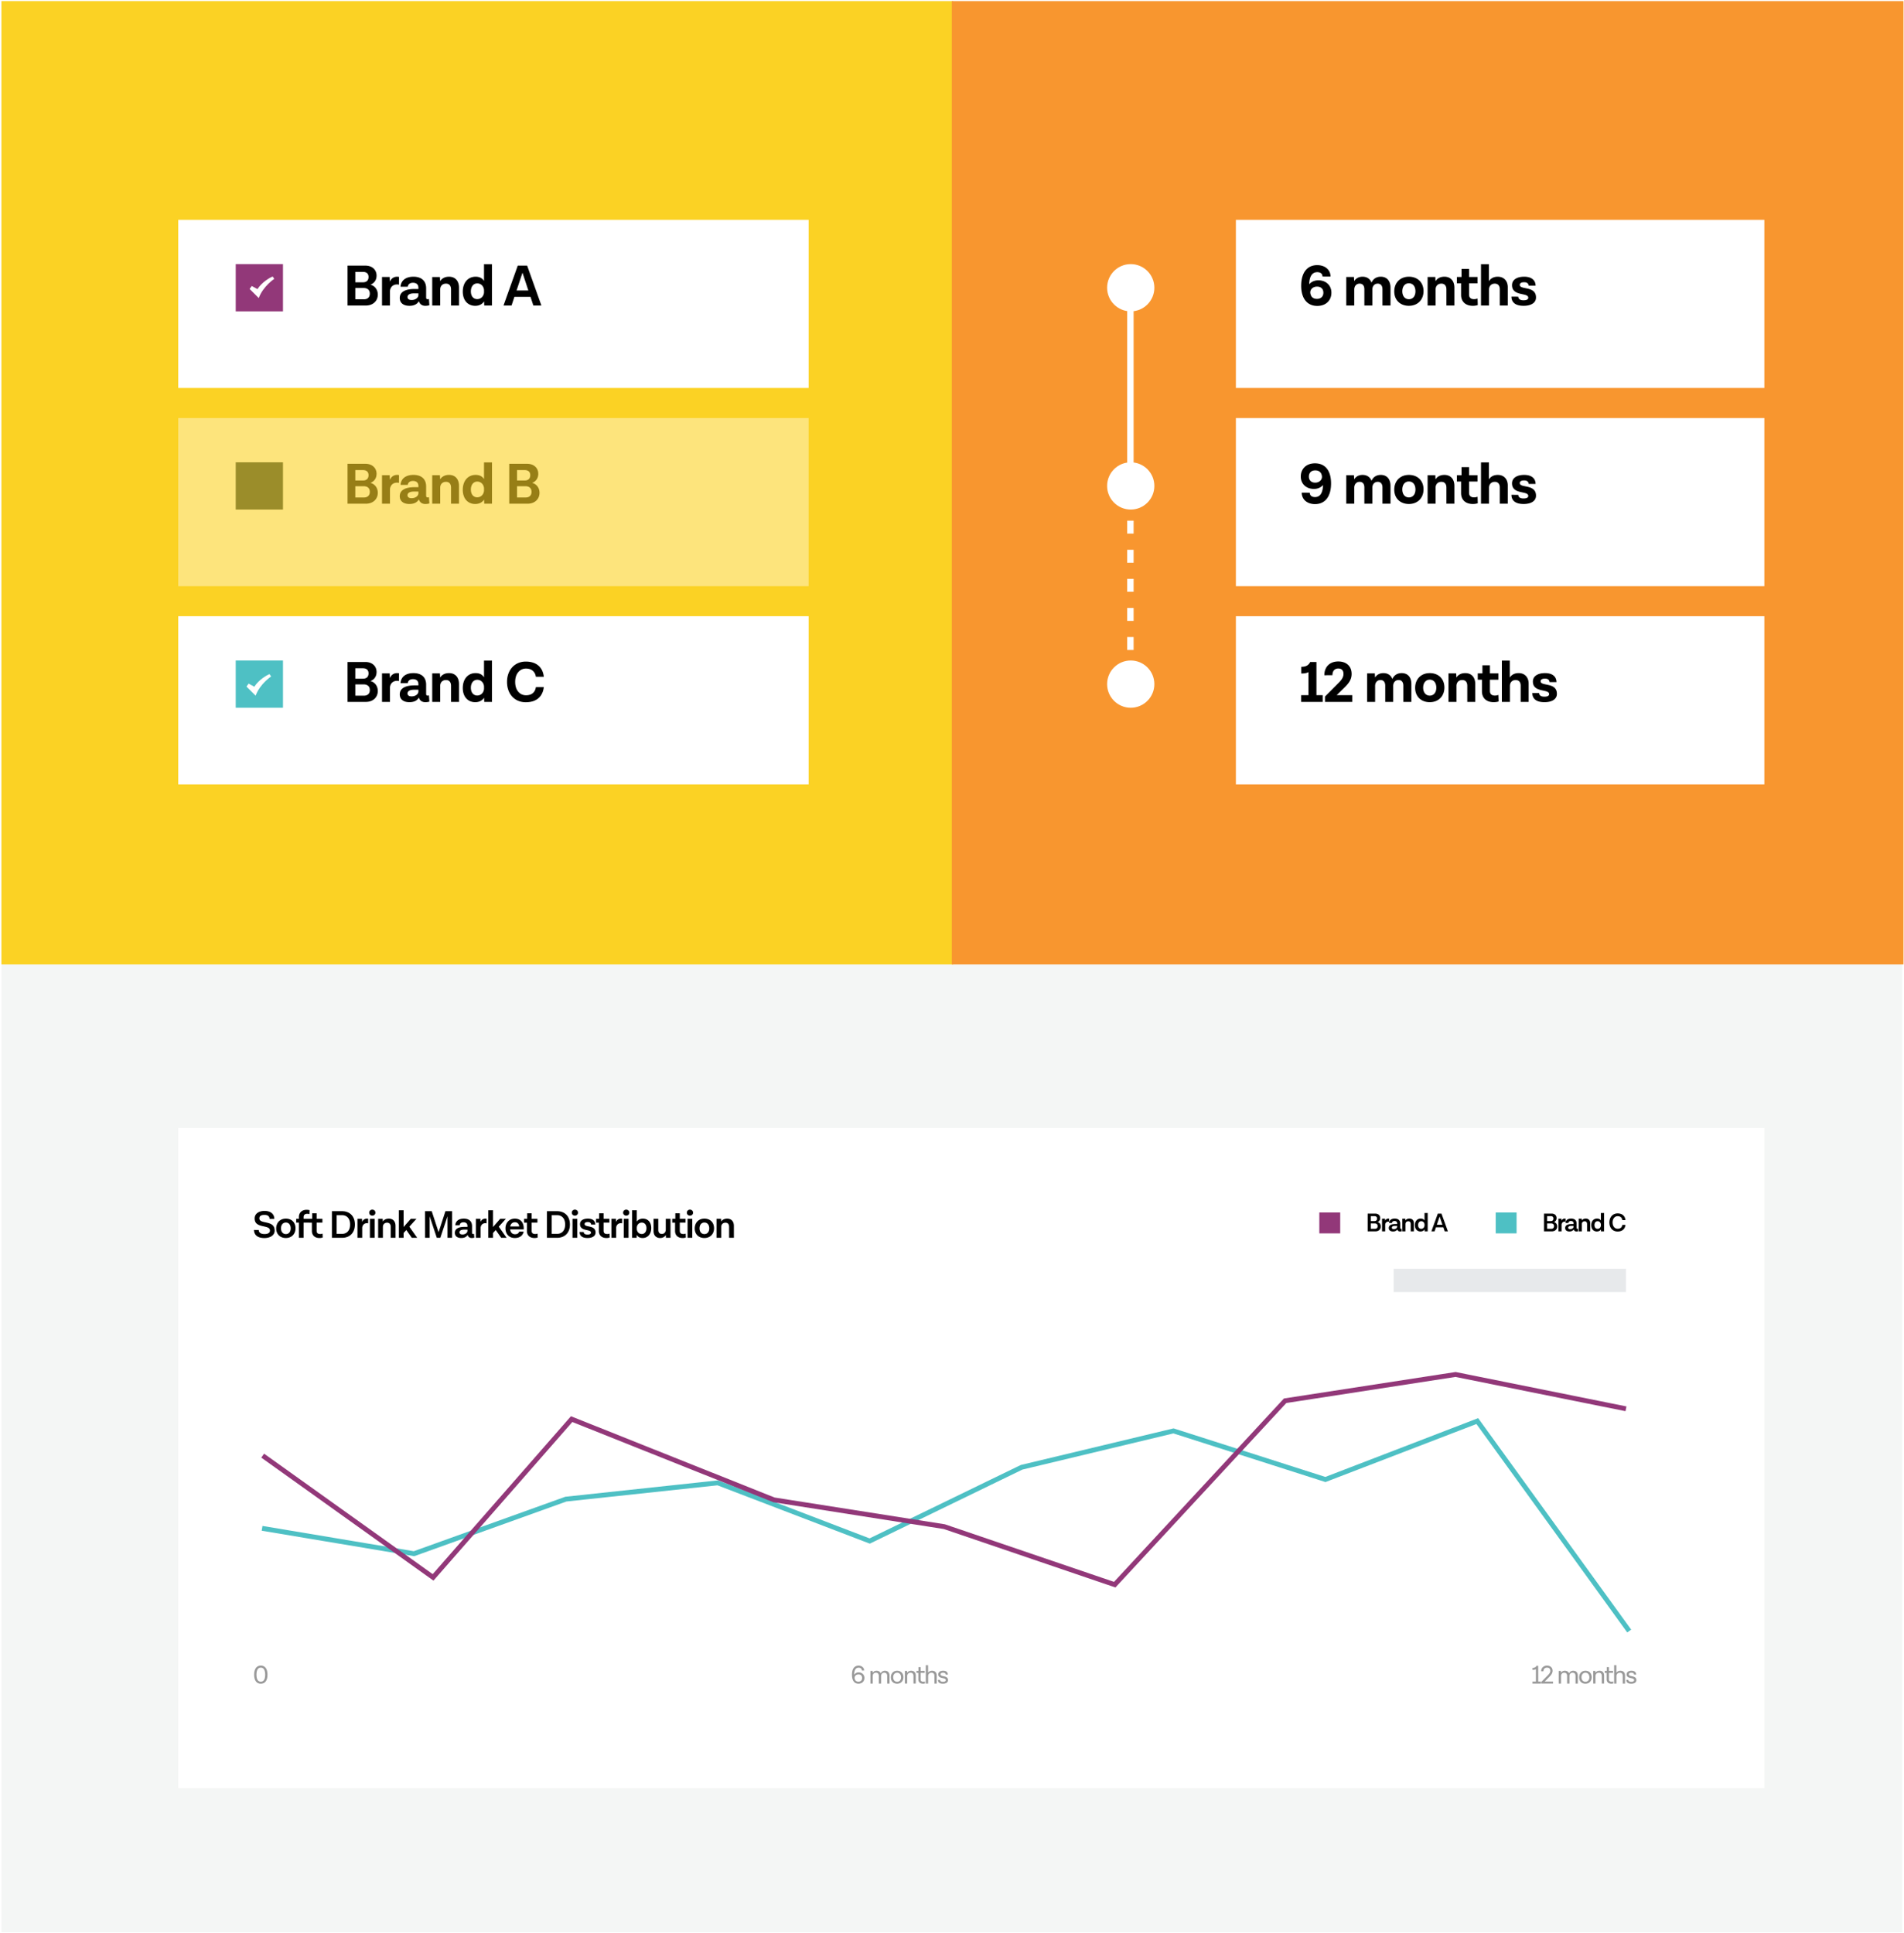 <svg fill="none" height="598" width="589" xmlns="http://www.w3.org/2000/svg" xmlns:xlink="http://www.w3.org/1999/xlink"><filter id="a" color-interpolation-filters="sRGB" filterUnits="userSpaceOnUse" height="244.209" width="530.667" x="35.131" y="328.905"><feFlood flood-opacity="0" result="BackgroundImageFix"/><feColorMatrix in="SourceAlpha" values="0 0 0 0 0 0 0 0 0 0 0 0 0 0 0 0 0 0 127 0"/><feOffset dx="5" dy="5"/><feGaussianBlur stdDeviation="10"/><feColorMatrix values="0 0 0 0 0 0 0 0 0 0 0 0 0 0 0 0 0 0 0.05 0"/><feBlend in2="BackgroundImageFix" result="effect1_dropShadow"/><feBlend in="SourceGraphic" in2="effect1_dropShadow" result="shape"/></filter><filter id="b" color-interpolation-filters="sRGB" filterUnits="userSpaceOnUse" height="92.012" width="235.018" x="35.131" y="109.311"><feFlood flood-opacity="0" result="BackgroundImageFix"/><feColorMatrix in="SourceAlpha" values="0 0 0 0 0 0 0 0 0 0 0 0 0 0 0 0 0 0 127 0"/><feOffset dx="5" dy="5"/><feGaussianBlur stdDeviation="10"/><feColorMatrix values="0 0 0 0 0 0 0 0 0 0 0 0 0 0 0 0 0 0 0.05 0"/><feBlend in2="BackgroundImageFix" result="effect1_dropShadow"/><feBlend in="SourceGraphic" in2="effect1_dropShadow" result="shape"/></filter><filter id="c" color-interpolation-filters="sRGB" filterUnits="userSpaceOnUse" height="92.012" width="235.018" x="35.131" y="170.619"><feFlood flood-opacity="0" result="BackgroundImageFix"/><feColorMatrix in="SourceAlpha" values="0 0 0 0 0 0 0 0 0 0 0 0 0 0 0 0 0 0 127 0"/><feOffset dx="5" dy="5"/><feGaussianBlur stdDeviation="10"/><feColorMatrix values="0 0 0 0 0 0 0 0 0 0 0 0 0 0 0 0 0 0 0.05 0"/><feBlend in2="BackgroundImageFix" result="effect1_dropShadow"/><feBlend in="SourceGraphic" in2="effect1_dropShadow" result="shape"/></filter><filter id="d" color-interpolation-filters="sRGB" filterUnits="userSpaceOnUse" height="92.012" width="235.018" x="35.131" y="48.002"><feFlood flood-opacity="0" result="BackgroundImageFix"/><feColorMatrix in="SourceAlpha" values="0 0 0 0 0 0 0 0 0 0 0 0 0 0 0 0 0 0 127 0"/><feOffset dx="5" dy="5"/><feGaussianBlur stdDeviation="10"/><feColorMatrix values="0 0 0 0 0 0 0 0 0 0 0 0 0 0 0 0 0 0 0.05 0"/><feBlend in2="BackgroundImageFix" result="effect1_dropShadow"/><feBlend in="SourceGraphic" in2="effect1_dropShadow" result="shape"/></filter><filter id="e" color-interpolation-filters="sRGB" filterUnits="userSpaceOnUse" height="92.012" width="203.478" x="362.321" y="109.311"><feFlood flood-opacity="0" result="BackgroundImageFix"/><feColorMatrix in="SourceAlpha" values="0 0 0 0 0 0 0 0 0 0 0 0 0 0 0 0 0 0 127 0"/><feOffset dx="5" dy="5"/><feGaussianBlur stdDeviation="10"/><feColorMatrix values="0 0 0 0 0 0 0 0 0 0 0 0 0 0 0 0 0 0 0.05 0"/><feBlend in2="BackgroundImageFix" result="effect1_dropShadow"/><feBlend in="SourceGraphic" in2="effect1_dropShadow" result="shape"/></filter><filter id="f" color-interpolation-filters="sRGB" filterUnits="userSpaceOnUse" height="92.012" width="203.478" x="362.321" y="170.619"><feFlood flood-opacity="0" result="BackgroundImageFix"/><feColorMatrix in="SourceAlpha" values="0 0 0 0 0 0 0 0 0 0 0 0 0 0 0 0 0 0 127 0"/><feOffset dx="5" dy="5"/><feGaussianBlur stdDeviation="10"/><feColorMatrix values="0 0 0 0 0 0 0 0 0 0 0 0 0 0 0 0 0 0 0.05 0"/><feBlend in2="BackgroundImageFix" result="effect1_dropShadow"/><feBlend in="SourceGraphic" in2="effect1_dropShadow" result="shape"/></filter><filter id="g" color-interpolation-filters="sRGB" filterUnits="userSpaceOnUse" height="92.012" width="203.478" x="362.321" y="48.002"><feFlood flood-opacity="0" result="BackgroundImageFix"/><feColorMatrix in="SourceAlpha" values="0 0 0 0 0 0 0 0 0 0 0 0 0 0 0 0 0 0 127 0"/><feOffset dx="5" dy="5"/><feGaussianBlur stdDeviation="10"/><feColorMatrix values="0 0 0 0 0 0 0 0 0 0 0 0 0 0 0 0 0 0 0.05 0"/><feBlend in2="BackgroundImageFix" result="effect1_dropShadow"/><feBlend in="SourceGraphic" in2="effect1_dropShadow" result="shape"/></filter><clipPath id="h"><path d="m0 0h8v8h-8z" transform="matrix(.99 -.143 .143 .99 75.701 208.619)"/></clipPath><clipPath id="i"><path d="m0 0h8v8h-8z" transform="matrix(.99 -.143 .143 .99 76.671 85.619)"/></clipPath><path d="m.441.343h588v597.363h-588z" fill="#f4f6f5"/><path d="m.441.343h294.398v298h-294.398z" fill="#fbd224"/><path d="m294.441.343h294.398v298h-294.398z" fill="#f8962f"/><path d="m50.131 343.905h490.667v204.209h-490.667z" fill="#fff" filter="url(#a)"/><path d="m408.132 375.072h6.461v6.461h-6.461z" fill="#923879"/><path d="m426.181 378.04v-.024c.28-.096.784-.456.784-1.224 0-.784-.568-1.376-1.528-1.376h-2.352v5.488h2.416c.968 0 1.648-.592 1.648-1.504 0-.792-.496-1.24-.968-1.36zm-.192-1.08c0 .456-.272.768-.808.768h-1.136v-1.528h1.128c.512 0 .816.264.816.76zm-.672 3.16h-1.272v-1.672h1.224c.544 0 .904.288.904.84 0 .56-.344.832-.856.832zm4.185-3.176c-.504 0-.824.28-1.016.672l-.016-.632h-.936v3.92h.976v-2.096c.064-.592.472-.92.952-.92.152 0 .216.016.272.04l.008-.96a1.493 1.493 0 0 0 -.24-.024zm4.064 3.136a.519.519 0 0 1 -.2.04c-.12 0-.2-.088-.2-.24v-1.376c0-.976-.6-1.56-1.712-1.56-1 0-1.68.488-1.744 1.368h.896c.04-.384.328-.608.792-.608.544 0 .816.288.816.744v.2h-.608c-1.072 0-1.992.304-1.992 1.232 0 .632.456 1.064 1.328 1.064.84 0 1.184-.4 1.312-.64.112.424.424.64.848.64.2 0 .376-.032.528-.072zm-2.368.136c-.432 0-.632-.16-.632-.44 0-.368.352-.56.992-.56h.656v.256c0 .336-.376.744-1.016.744zm4.8-3.272c-.592 0-1 .248-1.232.608l-.032-.568h-.936v3.92h.976v-2.224c0-.536.344-.896.872-.896.496 0 .752.328.752.88v2.24h.984v-2.464c0-.904-.512-1.496-1.384-1.496zm4.677-1.72v2.312c-.216-.352-.6-.592-1.192-.592-1.088 0-1.784.848-1.784 2.048 0 1.216.712 1.952 1.728 1.952.6 0 1.024-.272 1.256-.632l.024.592h.944v-5.68zm-1.032 4.896c-.584 0-.96-.448-.96-1.152 0-.72.392-1.2.968-1.2.672 0 1.024.56 1.024 1.064v.232c0 .48-.344 1.056-1.032 1.056zm7.278.784h.984l-1.984-5.488h-1.136l-1.984 5.488h.984l.424-1.248h2.288zm-2.432-2.048.864-2.528.864 2.528z" fill="#000"/><path d="m462.693 375.072h6.461v6.461h-6.461z" fill="#4ec0c4"/><path d="m480.742 378.04v-.024c.28-.096.784-.456.784-1.224 0-.784-.568-1.376-1.528-1.376h-2.352v5.488h2.416c.968 0 1.648-.592 1.648-1.504 0-.792-.496-1.24-.968-1.36zm-.192-1.08c0 .456-.272.768-.808.768h-1.136v-1.528h1.128c.512 0 .816.264.816.76zm-.672 3.16h-1.272v-1.672h1.224c.544 0 .904.288.904.84 0 .56-.344.832-.856.832zm4.186-3.176c-.504 0-.824.28-1.016.672l-.016-.632h-.936v3.92h.976v-2.096c.064-.592.472-.92.952-.92.152 0 .216.016.272.04l.008-.96a1.493 1.493 0 0 0 -.24-.024zm4.063 3.136a.519.519 0 0 1 -.2.04c-.12 0-.2-.088-.2-.24v-1.376c0-.976-.6-1.56-1.712-1.56-1 0-1.68.488-1.744 1.368h.896c.04-.384.328-.608.792-.608.544 0 .816.288.816.744v.2h-.608c-1.072 0-1.992.304-1.992 1.232 0 .632.456 1.064 1.328 1.064.84 0 1.184-.4 1.312-.64.112.424.424.64.848.64.2 0 .376-.032.528-.072zm-2.368.136c-.432 0-.632-.16-.632-.44 0-.368.352-.56.992-.56h.656v.256c0 .336-.376.744-1.016.744zm4.801-3.272c-.592 0-1 .248-1.232.608l-.032-.568h-.936v3.92h.976v-2.224c0-.536.344-.896.872-.896.496 0 .752.328.752.88v2.24h.984v-2.464c0-.904-.512-1.496-1.384-1.496zm4.677-1.72v2.312c-.216-.352-.6-.592-1.192-.592-1.088 0-1.784.848-1.784 2.048 0 1.216.712 1.952 1.728 1.952.6 0 1.024-.272 1.256-.632l.024.592h.944v-5.68zm-1.032 4.896c-.584 0-.96-.448-.96-1.152 0-.72.392-1.2.968-1.2.672 0 1.024.56 1.024 1.064v.232c0 .48-.344 1.056-1.032 1.056zm6.217-.024c-.896 0-1.568-.712-1.576-1.936 0-1.2.688-1.944 1.576-1.944.92 0 1.344.544 1.44 1.208h.968c-.12-1.184-.896-2.064-2.432-2.064-1.464 0-2.536 1.112-2.536 2.8 0 1.712 1.056 2.792 2.536 2.792 1.56 0 2.304-.88 2.432-2.048h-.968c-.096.656-.496 1.192-1.44 1.192z" fill="#000"/><path d="m431.124 392.484h71.866v7.2h-71.866z" fill="#0a2533" opacity=".1"/><path d="m81.074 472.772 46.991 7.85 46.991-16.884 46.99-5.035 46.991 17.994 46.991-22.808 46.99-11.256 46.991 15.033 46.991-18.069 46.99 64.943" stroke="#4ec0c4" stroke-width="1.5"/><path d="m502.99 435.799-52.716-10.622-52.717 8.127-52.716 56.895-52.716-17.945-52.716-8.289-62.572-24.974-42.861 48.955-52.716-37.662" stroke="#923879" stroke-width="1.5"/><path d="m80.684 520.833c1.288 0 2.056-.968 2.056-2.784s-.768-2.808-2.056-2.808-2.064.992-2.064 2.808.776 2.784 2.064 2.784zm0-.624c-.864 0-1.352-.728-1.352-2.16 0-1.424.488-2.184 1.352-2.184s1.344.76 1.344 2.184c0 1.432-.48 2.16-1.344 2.16zm184.913-2.872a1.64 1.64 0 0 0 -1.368.744v-.032c0-1.448.512-2.168 1.384-2.168.536 0 .992.272 1 .888h.696c.008-.888-.712-1.512-1.72-1.512-1.264 0-2.032.96-2.032 2.8 0 1.856.76 2.776 2.016 2.776 1.064 0 1.832-.712 1.832-1.76 0-1.056-.784-1.736-1.808-1.736zm-.024 2.872c-.536 0-.904-.208-1.112-.68-.376-1.056.416-1.568 1.136-1.568.656 0 1.096.416 1.096 1.104 0 .72-.488 1.144-1.12 1.144zm8.186-3.376c-.656 0-1.096.344-1.312.8-.208-.504-.656-.8-1.288-.8-.56 0-.96.256-1.2.608l-.032-.568h-.664v3.92h.704v-2.28c0-.68.4-1.08 1-1.08.552 0 .888.352.888 1.008v2.352h.712v-2.28c0-.68.4-1.08 1-1.08.552 0 .888.352.888 1.008v2.352h.712v-2.496c0-.896-.536-1.464-1.408-1.464zm3.762 0c-1.16 0-1.936.848-1.936 2.04 0 1.184.776 1.96 1.936 1.96 1.176 0 1.944-.824 1.944-2.008 0-1.192-.768-1.992-1.944-1.992zm0 .6c.744 0 1.224.584 1.224 1.416 0 .824-.48 1.384-1.224 1.384-.728 0-1.216-.56-1.216-1.384 0-.832.488-1.416 1.216-1.416zm4.357-.6c-.592 0-1.008.264-1.256.624l-.032-.584h-.664v3.92h.704v-2.28c0-.664.424-1.08 1.056-1.08.584 0 .896.368.896 1.032v2.328h.712v-2.472c0-.96-.552-1.488-1.416-1.488zm4.248 3.288a1.266 1.266 0 0 1 -.512.096c-.64 0-.824-.32-.824-.712v-2.04h1.272v-.592h-1.272v-1.168h-.664v1.168h-.632v.608h.592v2.024c0 .816.544 1.328 1.456 1.328.248 0 .488-.04.616-.096zm2.227-3.288c-.6 0-1.008.256-1.256.616v-2.336h-.696v5.68h.712v-2.28c0-.672.424-1.08 1.064-1.08.56 0 .88.36.88.96v2.4h.712v-2.552c0-.848-.544-1.408-1.416-1.408zm2.599 1.104c0-.312.256-.504.792-.504.496 0 .792.2.824.584l.656.008c-.032-.76-.52-1.192-1.464-1.192-.952 0-1.504.456-1.504 1.104 0 1.528 2.328.88 2.328 1.792 0 .296-.256.504-.864.504-.64 0-.88-.208-.92-.584l-.648-.008c.016.76.48 1.192 1.56 1.192 1.008 0 1.568-.456 1.568-1.104 0-1.576-2.328-.896-2.328-1.792zm184.887 2.232v-4.864h-.52c-.248.456-.64.648-1.24.648v.608c.512 0 .784-.056 1.056-.224v3.832h-1.056v.624h2.632v-.624zm2.024 0 1.512-1.544c.544-.56.928-1.152.92-1.776 0-1.024-.752-1.608-1.736-1.608-1 0-1.808.68-1.8 1.76h.704c0-.728.464-1.136 1.104-1.136.616 0 1.016.304 1.016.984.008.568-.36.976-.88 1.504l-1.888 1.928v.512h3.616v-.624zm8.825-3.336c-.656 0-1.096.344-1.312.8-.208-.504-.656-.8-1.288-.8-.56 0-.96.256-1.2.608l-.032-.568h-.664v3.92h.704v-2.28c0-.68.4-1.08 1-1.08.552 0 .888.352.888 1.008v2.352h.712v-2.28c0-.68.4-1.08 1-1.08.552 0 .888.352.888 1.008v2.352h.712v-2.496c0-.896-.536-1.464-1.408-1.464zm3.762 0c-1.16 0-1.936.848-1.936 2.04 0 1.184.776 1.96 1.936 1.96 1.176 0 1.944-.824 1.944-2.008 0-1.192-.768-1.992-1.944-1.992zm0 .6c.744 0 1.224.584 1.224 1.416 0 .824-.48 1.384-1.224 1.384-.728 0-1.216-.56-1.216-1.384 0-.832.488-1.416 1.216-1.416zm4.357-.6c-.592 0-1.008.264-1.256.624l-.032-.584h-.664v3.92h.704v-2.28c0-.664.424-1.08 1.056-1.08.584 0 .896.368.896 1.032v2.328h.712v-2.472c0-.96-.552-1.488-1.416-1.488zm4.248 3.288a1.266 1.266 0 0 1 -.512.096c-.64 0-.824-.32-.824-.712v-2.04h1.272v-.592h-1.272v-1.168h-.664v1.168h-.632v.608h.592v2.024c0 .816.544 1.328 1.456 1.328.248 0 .488-.04.616-.096zm2.227-3.288c-.6 0-1.008.256-1.256.616v-2.336h-.696v5.68h.712v-2.28c0-.672.424-1.08 1.064-1.08.56 0 .88.36.88.96v2.4h.712v-2.552c0-.848-.544-1.408-1.416-1.408zm2.599 1.104c0-.312.256-.504.792-.504.496 0 .792.2.824.584l.656.008c-.032-.76-.52-1.192-1.464-1.192-.952 0-1.504.456-1.504 1.104 0 1.528 2.328.88 2.328 1.792 0 .296-.256.504-.864.504-.64 0-.88-.208-.92-.584l-.648-.008c.016.76.48 1.192 1.56 1.192 1.008 0 1.568-.456 1.568-1.104 0-1.576-2.328-.896-2.328-1.792z" fill="#000" opacity=".4"/><path d="m80.232 376.88c0-.672.492-1.056 1.572-1.056.996 0 1.584.396 1.584 1.236h1.464c0-1.548-1.152-2.472-3.024-2.472-1.836 0-3.072.936-3.06 2.328 0 3.276 4.74 1.74 4.74 3.756 0 .684-.612 1.068-1.668 1.068-1.176 0-1.8-.456-1.8-1.26l-1.464-.012c0 1.608 1.188 2.508 3.192 2.508 1.908 0 3.204-.9 3.204-2.304 0-3.396-4.74-1.86-4.74-3.792zm8.198.084c-1.788 0-2.988 1.272-2.988 3.048 0 1.764 1.2 2.952 2.988 2.952 1.8 0 2.988-1.248 2.988-3.012 0-1.788-1.188-2.988-2.988-2.988zm0 1.212c.924 0 1.5.732 1.5 1.8 0 1.056-.576 1.776-1.5 1.776-.912 0-1.5-.72-1.5-1.776 0-1.068.588-1.8 1.5-1.8zm6.593-2.7c.252 0 .552.048.696.108l.048-1.236c-.156-.048-.576-.108-.936-.108-1.416 0-2.364.9-2.364 2.208v.576h-.84v1.176h.84v4.704h1.452v-4.704h1.764v-1.176h-1.763v-.528c0-.6.348-1.02 1.104-1.02zm4.749 6.12a1.847 1.847 0 0 1 -.732.132c-.816 0-1.092-.396-1.092-.972v-2.556h1.788v-1.176h-1.788v-1.692h-1.38v1.692h-.96v1.188h.876v2.58c0 1.308.852 2.172 2.34 2.172.42 0 .792-.072.996-.156zm6.039-6.924h-3.132v8.232h3.132c2.352 0 3.972-1.524 3.972-4.116s-1.62-4.116-3.972-4.116zm0 7.008-1.668-.012v-5.76h1.668c1.464 0 2.496.996 2.496 2.88s-1.032 2.892-2.496 2.892zm7.725-4.716c-.756 0-1.236.42-1.524 1.008l-.024-.948h-1.404v5.88h1.464v-3.144c.096-.888.708-1.38 1.428-1.38.228 0 .324.024.408.06l.012-1.44c-.072-.012-.216-.036-.36-.036zm2.595-1.848c0-.528-.42-.924-.96-.924s-.96.396-.96.924c0 .552.42.936.96.936s.96-.384.96-.936zm-1.704 7.788h1.464v-5.88h-1.464zm5.854-5.94c-.888 0-1.5.372-1.848.912l-.048-.852h-1.404v5.88h1.464v-3.336c0-.804.516-1.344 1.308-1.344.744 0 1.128.492 1.128 1.32v3.36h1.476v-3.696c0-1.356-.768-2.244-2.076-2.244zm7.105 5.94h1.668l-2.424-3.444 2.196-2.436h-1.752l-2.22 2.544v-5.184h-1.464v8.52h1.464v-1.488l.84-.924zm10.405-8.232-2.112 6.492-2.124-6.492h-2.064l.012 8.232h1.416v-6.648l2.208 6.648h1.092l2.208-6.648v6.648h1.416l.012-8.232zm8.837 6.996a.778.778 0 0 1 -.3.06c-.18 0-.3-.132-.3-.36v-2.064c0-1.464-.9-2.34-2.568-2.34-1.5 0-2.52.732-2.616 2.052h1.344c.06-.576.492-.912 1.188-.912.816 0 1.224.432 1.224 1.116v.3h-.912c-1.608 0-2.988.456-2.988 1.848 0 .948.684 1.596 1.992 1.596 1.26 0 1.776-.6 1.968-.96.168.636.636.96 1.272.96.3 0 .564-.048.792-.108zm-3.552.204c-.648 0-.948-.24-.948-.66 0-.552.528-.84 1.488-.84h.984v.384c0 .504-.564 1.116-1.524 1.116zm7.088-4.908c-.756 0-1.236.42-1.524 1.008l-.024-.948h-1.404v5.88h1.464v-3.144c.096-.888.708-1.38 1.428-1.38.228 0 .324.024.408.06l.012-1.44c-.072-.012-.216-.036-.36-.036zm4.887 5.94h1.668l-2.424-3.444 2.196-2.436h-1.752l-2.22 2.544v-5.184h-1.464v8.52h1.464v-1.488l.84-.924zm6.968-2.904c0-1.836-1.008-3.036-2.748-3.036-1.68 0-2.904 1.236-2.904 3.012 0 1.74 1.092 2.988 2.892 2.988 1.716 0 2.532-.948 2.736-1.98h-1.38c-.096.36-.42.816-1.296.816-.84 0-1.404-.54-1.512-1.5h4.212zm-2.736-1.908c.732 0 1.224.408 1.344 1.308h-2.796c.156-.864.72-1.308 1.452-1.308zm7.008 3.504a1.847 1.847 0 0 1 -.732.132c-.816 0-1.092-.396-1.092-.972v-2.556h1.788v-1.176h-1.788v-1.692h-1.38v1.692h-.96v1.188h.876v2.58c0 1.308.852 2.172 2.34 2.172.42 0 .792-.072.996-.156zm6.039-6.924h-3.132v8.232h3.132c2.352 0 3.972-1.524 3.972-4.116s-1.62-4.116-3.972-4.116zm0 7.008-1.668-.012v-5.76h1.668c1.464 0 2.496.996 2.496 2.88s-1.032 2.892-2.496 2.892zm6.477-6.564c0-.528-.42-.924-.96-.924s-.96.396-.96.924c0 .552.42.936.96.936s.96-.384.96-.936zm-1.704 7.788h1.464v-5.88h-1.464zm7.138-1.644c0-2.424-3.396-1.452-3.396-2.616 0-.372.312-.612.996-.612.624 0 .996.252 1.032.768h1.284c-.024-1.164-.828-1.836-2.304-1.836-1.5 0-2.424.66-2.424 1.716 0 2.352 3.396 1.428 3.396 2.616 0 .372-.324.6-1.08.6-.804 0-1.14-.276-1.176-.78l-1.272-.012c.012 1.188.816 1.86 2.448 1.86 1.56 0 2.508-.648 2.496-1.704zm4.312.336a1.847 1.847 0 0 1 -.732.132c-.816 0-1.092-.396-1.092-.972v-2.556h1.788v-1.176h-1.788v-1.692h-1.38v1.692h-.96v1.188h.876v2.58c0 1.308.852 2.172 2.34 2.172.42 0 .792-.072.996-.156zm3.535-4.632c-.756 0-1.236.42-1.524 1.008l-.024-.948h-1.404v5.88h1.464v-3.144c.096-.888.708-1.38 1.428-1.38.228 0 .324.024.408.06l.012-1.44c-.072-.012-.216-.036-.36-.036zm2.595-1.848c0-.528-.42-.924-.96-.924s-.96.396-.96.924c0 .552.42.936.96.936s.96-.384.96-.936zm-1.704 7.788h1.464v-5.88h-1.464zm5.89-5.94c-.9 0-1.512.396-1.872.924v-3.504h-1.464v8.52h1.416l.036-.876c.336.552.924.936 1.824.936 1.608 0 2.652-1.272 2.652-3.084 0-1.836-1.068-2.916-2.592-2.916zm-.336 4.764c-1.008 0-1.536-.84-1.536-1.596v-.348c0-.72.516-1.584 1.548-1.584.876 0 1.44.672 1.44 1.728 0 1.08-.588 1.8-1.452 1.8zm7.423-4.704v3.336c0 .816-.516 1.344-1.2 1.344-.732 0-1.116-.456-1.116-1.188v-3.492h-1.464v3.804c0 1.236.708 2.136 2.04 2.136.816 0 1.404-.372 1.752-.912l.048.852h1.404v-5.88zm6.16 4.572a1.847 1.847 0 0 1 -.732.132c-.816 0-1.092-.396-1.092-.972v-2.556h1.788v-1.176h-1.788v-1.692h-1.38v1.692h-.96v1.188h.876v2.58c0 1.308.852 2.172 2.34 2.172.42 0 .792-.072.996-.156zm2.287-6.48c0-.528-.42-.924-.96-.924s-.96.396-.96.924c0 .552.42.936.96.936s.96-.384.96-.936zm-1.704 7.788h1.464v-5.88h-1.464zm5.206-5.94c-1.788 0-2.988 1.272-2.988 3.048 0 1.764 1.2 2.952 2.988 2.952 1.8 0 2.988-1.248 2.988-3.012 0-1.788-1.188-2.988-2.988-2.988zm0 1.212c.924 0 1.5.732 1.5 1.8 0 1.056-.576 1.776-1.5 1.776-.912 0-1.5-.72-1.5-1.776 0-1.068.588-1.8 1.5-1.8zm7.046-1.212c-.888 0-1.5.372-1.848.912l-.048-.852h-1.404v5.88h1.464v-3.336c0-.804.516-1.344 1.308-1.344.744 0 1.128.492 1.128 1.32v3.36h1.476v-3.696c0-1.356-.768-2.244-2.076-2.244z" fill="#000"/><g opacity=".4"><path d="m50.131 124.311h195.018v52.012h-195.018z" fill="#fff" filter="url(#b)"/><path d="m72.921 143.008h14.617v14.617h-14.617z" fill="#0a2533"/><path d="m114.653 149.391v-.054c.666-.216 1.836-1.026 1.836-2.772 0-1.764-1.314-3.096-3.492-3.096h-5.49v12.348h5.688c2.124 0 3.672-1.35 3.672-3.366 0-1.764-1.152-2.79-2.214-3.06zm-.648-2.394c0 1.008-.576 1.638-1.71 1.638h-2.376v-3.222h2.34c1.116 0 1.746.54 1.746 1.584zm-1.422 6.894h-2.664v-3.492h2.574c1.152 0 1.908.594 1.908 1.746s-.72 1.746-1.818 1.746zm10.29-6.984c-1.152 0-1.854.63-2.268 1.53l-.054-1.44h-2.376v8.82h2.466v-4.554c.144-1.26 1.044-1.962 2.16-1.962.342 0 .468.036.612.09l.018-2.412c-.108-.054-.36-.072-.558-.072zm9.815 6.876a1.11 1.11 0 0 1 -.45.09c-.252 0-.414-.18-.414-.54v-2.844c0-2.232-1.368-3.582-3.942-3.582-2.286 0-3.834 1.098-3.978 3.096h2.232c.09-.756.684-1.224 1.62-1.224 1.116 0 1.674.612 1.674 1.53v.396h-1.134c-2.412 0-4.626.63-4.626 2.79 0 1.458 1.044 2.412 2.988 2.412 1.872 0 2.61-.882 2.898-1.422h.018c.306.972 1.044 1.422 1.998 1.422.504 0 .918-.072 1.26-.18zm-5.346.324c-.846 0-1.278-.324-1.278-.9 0-.774.774-1.152 2.088-1.152h1.278v.558c0 .702-.792 1.494-2.088 1.494zm11.567-7.2c-1.35 0-2.232.558-2.754 1.386l-.072-1.296h-2.376v8.82h2.466v-4.932c0-1.098.702-1.836 1.782-1.836 1.044 0 1.566.684 1.566 1.8v4.968h2.466v-5.526c0-1.98-1.08-3.384-3.078-3.384zm10.819-3.87v5.166c-.486-.774-1.296-1.296-2.592-1.296-2.448 0-3.978 1.908-3.978 4.608 0 2.772 1.62 4.392 3.852 4.392 1.314 0 2.214-.576 2.736-1.368l.054 1.278h2.394v-12.78zm-2.106 10.8c-1.188 0-1.962-.936-1.962-2.394 0-1.494.81-2.466 1.98-2.466 1.314 0 2.088 1.098 2.088 2.16v.558c0 .99-.738 2.142-2.106 2.142zm17.055-4.446v-.054c.666-.216 1.836-1.026 1.836-2.772 0-1.764-1.314-3.096-3.492-3.096h-5.49v12.348h5.688c2.124 0 3.672-1.35 3.672-3.366 0-1.764-1.152-2.79-2.214-3.06zm-.648-2.394c0 1.008-.576 1.638-1.71 1.638h-2.376v-3.222h2.34c1.116 0 1.746.54 1.746 1.584zm-1.422 6.894h-2.664v-3.492h2.574c1.152 0 1.908.594 1.908 1.746s-.72 1.746-1.818 1.746z" fill="#000"/></g><path d="m50.131 185.619h195.018v52.012h-195.018z" fill="#fff" filter="url(#c)"/><path d="m72.921 204.316h14.617v14.617h-14.617z" fill="#4ec0c4"/><g clip-path="url(#h)"><path d="m83.875 209.261-.51-.735c-3.272 1.481-4.69 3.908-4.69 3.908l-1.755-.96-.678.906 2.832 2.826c1.339-3.679 4.801-5.945 4.801-5.945z" fill="#fff"/></g><path d="m114.653 210.699v-.054c.666-.216 1.836-1.026 1.836-2.772 0-1.764-1.314-3.096-3.492-3.096h-5.49v12.348h5.688c2.124 0 3.672-1.35 3.672-3.366 0-1.764-1.152-2.79-2.214-3.06zm-.648-2.394c0 1.008-.576 1.638-1.71 1.638h-2.376v-3.222h2.34c1.116 0 1.746.54 1.746 1.584zm-1.422 6.894h-2.664v-3.492h2.574c1.152 0 1.908.594 1.908 1.746s-.72 1.746-1.818 1.746zm10.29-6.984c-1.152 0-1.854.63-2.268 1.53l-.054-1.44h-2.376v8.82h2.466v-4.554c.144-1.26 1.044-1.962 2.16-1.962.342 0 .468.036.612.09l.018-2.412c-.108-.054-.36-.072-.558-.072zm9.815 6.876a1.11 1.11 0 0 1 -.45.09c-.252 0-.414-.18-.414-.54v-2.844c0-2.232-1.368-3.582-3.942-3.582-2.286 0-3.834 1.098-3.978 3.096h2.232c.09-.756.684-1.224 1.62-1.224 1.116 0 1.674.612 1.674 1.53v.396h-1.134c-2.412 0-4.626.63-4.626 2.79 0 1.458 1.044 2.412 2.988 2.412 1.872 0 2.61-.882 2.898-1.422h.018c.306.972 1.044 1.422 1.998 1.422.504 0 .918-.072 1.26-.18zm-5.346.324c-.846 0-1.278-.324-1.278-.9 0-.774.774-1.152 2.088-1.152h1.278v.558c0 .702-.792 1.494-2.088 1.494zm11.567-7.2c-1.35 0-2.232.558-2.754 1.386l-.072-1.296h-2.376v8.82h2.466v-4.932c0-1.098.702-1.836 1.782-1.836 1.044 0 1.566.684 1.566 1.8v4.968h2.466v-5.526c0-1.98-1.08-3.384-3.078-3.384zm10.819-3.87v5.166c-.486-.774-1.296-1.296-2.592-1.296-2.448 0-3.978 1.908-3.978 4.608 0 2.772 1.62 4.392 3.852 4.392 1.314 0 2.214-.576 2.736-1.368l.054 1.278h2.394v-12.78zm-2.106 10.8c-1.188 0-1.962-.936-1.962-2.394 0-1.494.81-2.466 1.98-2.466 1.314 0 2.088 1.098 2.088 2.16v.558c0 .99-.738 2.142-2.106 2.142zm15.093-.072c-1.908 0-3.348-1.53-3.348-4.122-.018-2.556 1.44-4.14 3.33-4.14 1.98 0 2.862 1.17 3.078 2.538h2.448c-.27-2.682-2.016-4.698-5.58-4.698-3.348 0-5.796 2.502-5.796 6.282 0 3.834 2.412 6.3 5.796 6.3 3.618 0 5.292-2.052 5.58-4.68h-2.448c-.198 1.368-1.044 2.52-3.06 2.52z" fill="#000"/><path d="m50.131 63.002h195.018v52.012h-195.018z" fill="#fff" filter="url(#d)"/><path d="m72.921 81.7h14.617v14.617h-14.617z" fill="#923879"/><g clip-path="url(#i)"><path d="m84.846 86.26-.51-.734c-3.272 1.481-4.691 3.908-4.691 3.908l-1.755-.96-.678.906 2.832 2.826c1.34-3.679 4.802-5.945 4.802-5.945z" fill="#fff"/></g><path d="m114.653 88.082v-.054c.666-.216 1.836-1.026 1.836-2.772 0-1.764-1.314-3.096-3.492-3.096h-5.49v12.348h5.688c2.124 0 3.672-1.35 3.672-3.366 0-1.764-1.152-2.79-2.214-3.06zm-.648-2.394c0 1.008-.576 1.638-1.71 1.638h-2.376v-3.222h2.34c1.116 0 1.746.54 1.746 1.584zm-1.422 6.894h-2.664v-3.492h2.574c1.152 0 1.908.594 1.908 1.746s-.72 1.746-1.818 1.746zm10.29-6.984c-1.152 0-1.854.63-2.268 1.53l-.054-1.44h-2.376v8.82h2.466v-4.554c.144-1.26 1.044-1.962 2.16-1.962.342 0 .468.036.612.09l.018-2.412c-.108-.054-.36-.072-.558-.072zm9.815 6.876a1.11 1.11 0 0 1 -.45.09c-.252 0-.414-.18-.414-.54v-2.844c0-2.232-1.368-3.582-3.942-3.582-2.286 0-3.834 1.098-3.978 3.096h2.232c.09-.756.684-1.224 1.62-1.224 1.116 0 1.674.612 1.674 1.53v.396h-1.134c-2.412 0-4.626.63-4.626 2.79 0 1.458 1.044 2.412 2.988 2.412 1.872 0 2.61-.882 2.898-1.422h.018c.306.972 1.044 1.422 1.998 1.422.504 0 .918-.072 1.26-.18zm-5.346.324c-.846 0-1.278-.324-1.278-.9 0-.774.774-1.152 2.088-1.152h1.278v.558c0 .702-.792 1.494-2.088 1.494zm11.567-7.2c-1.35 0-2.232.558-2.754 1.386l-.072-1.296h-2.376v8.82h2.466v-4.932c0-1.098.702-1.836 1.782-1.836 1.044 0 1.566.684 1.566 1.8v4.968h2.466v-5.526c0-1.98-1.08-3.384-3.078-3.384zm10.819-3.87v5.166c-.486-.774-1.296-1.296-2.592-1.296-2.448 0-3.978 1.908-3.978 4.608 0 2.772 1.62 4.392 3.852 4.392 1.314 0 2.214-.576 2.736-1.368l.054 1.278h2.394v-12.78zm-2.106 10.8c-1.188 0-1.962-.936-1.962-2.394 0-1.494.81-2.466 1.98-2.466 1.314 0 2.088 1.098 2.088 2.16v.558c0 .99-.738 2.142-2.106 2.142zm17.372 1.98h2.484l-4.41-12.348h-2.898l-4.41 12.348h2.484l.882-2.682h4.986zm-5.202-4.644 1.836-5.508 1.818 5.508z" fill="#000"/><path d="m377.321 124.311h163.478v52.012h-163.478z" fill="#fff" filter="url(#e)"/><path d="m406.792 143.325c-2.754 0-4.392 1.764-4.392 4.086 0 2.34 1.764 3.852 4.086 3.834 1.206 0 2.16-.486 2.79-1.206-.09 2.574-.972 3.726-2.484 3.726-.918 0-1.602-.414-1.62-1.35l-2.484-.018c0 2.088 1.674 3.546 4.104 3.546 3.078 0 4.968-2.268 4.968-6.39 0-4.05-1.872-6.228-4.968-6.228zm.072 5.976c-1.278 0-1.962-.774-1.962-1.89 0-1.134.738-1.908 1.962-1.908.846 0 1.44.306 1.836.972h-.018c.81 1.584-.342 2.826-1.818 2.826zm20.276-2.394c-1.458 0-2.412.774-2.862 1.836-.414-1.098-1.35-1.836-2.772-1.836-1.224 0-2.088.558-2.592 1.368l-.072-1.278h-2.376v8.82h2.466v-4.932c0-1.098.684-1.836 1.674-1.836.918 0 1.458.648 1.458 1.746v5.022h2.466v-4.932c0-1.098.684-1.836 1.674-1.836.9 0 1.458.63 1.458 1.746v5.022h2.484v-5.562c0-1.962-1.044-3.348-3.006-3.348zm8.692 0c-2.7 0-4.518 1.89-4.518 4.554 0 2.646 1.818 4.446 4.518 4.446 2.736 0 4.536-1.89 4.536-4.536s-1.8-4.464-4.536-4.464zm0 2.034c1.26 0 2.034.99 2.034 2.484 0 1.458-.774 2.448-2.034 2.448-1.224 0-2.034-.99-2.034-2.448 0-1.494.81-2.484 2.034-2.484zm11.001-2.034c-1.35 0-2.232.558-2.754 1.386l-.072-1.296h-2.376v8.82h2.466v-4.932c0-1.098.702-1.836 1.782-1.836 1.044 0 1.566.684 1.566 1.8v4.968h2.466v-5.526c0-1.98-1.08-3.384-3.078-3.384zm10.245 6.75a3.006 3.006 0 0 1 -1.062.198c-1.134 0-1.566-.558-1.566-1.422v-3.474h2.628v-1.962h-2.628v-2.502h-2.322v2.502h-1.44v1.962h1.296v3.582c0 1.998 1.296 3.366 3.636 3.366.648 0 1.206-.108 1.53-.234zm6.253-6.75c-1.332 0-2.214.576-2.736 1.386v-5.256h-2.448v12.78h2.484v-4.932c0-1.098.702-1.836 1.782-1.836 1.008 0 1.548.684 1.548 1.728v5.04h2.466v-5.67c0-1.8-1.08-3.24-3.096-3.24zm11.828 6.408c0-3.672-5.022-2.25-5.022-3.87 0-.504.414-.828 1.35-.828.864 0 1.35.36 1.404 1.08h2.142c-.018-1.746-1.278-2.79-3.528-2.79-2.322 0-3.762.99-3.762 2.61 0 3.564 5.022 2.214 5.022 3.87.018.504-.432.81-1.476.81-1.08 0-1.566-.396-1.62-1.116l-2.106-.018c.018 1.836 1.278 2.844 3.762 2.844 2.358 0 3.852-.954 3.834-2.592z" fill="#000"/><path d="m377.321 185.619h163.478v52.012h-163.478z" fill="#fff" filter="url(#f)"/><path d="m407.242 215.037v-10.26h-1.926c-.576 1.098-1.386 1.494-2.772 1.494v2.07c1.044 0 1.602-.108 2.232-.432v7.128h-2.268v2.088h6.66v-2.088zm6.276 0 2.376-2.34c1.494-1.458 2.232-2.61 2.232-4.23 0-2.376-1.62-3.852-4.14-3.852-2.502 0-4.302 1.548-4.302 4.266l2.502-.018c0-1.368.756-2.07 1.818-2.07.972 0 1.602.54 1.602 1.674 0 1.044-.612 1.872-1.44 2.7l-4.284 4.302v1.656h8.442v-2.088zm20.079-6.822c-1.458 0-2.412.774-2.862 1.836-.414-1.098-1.35-1.836-2.772-1.836-1.224 0-2.088.558-2.592 1.368l-.072-1.278h-2.376v8.82h2.466v-4.932c0-1.098.684-1.836 1.674-1.836.918 0 1.458.648 1.458 1.746v5.022h2.466v-4.932c0-1.098.684-1.836 1.674-1.836.9 0 1.458.63 1.458 1.746v5.022h2.484v-5.562c0-1.962-1.044-3.348-3.006-3.348zm8.692 0c-2.7 0-4.518 1.89-4.518 4.554 0 2.646 1.818 4.446 4.518 4.446 2.736 0 4.536-1.89 4.536-4.536s-1.8-4.464-4.536-4.464zm0 2.034c1.26 0 2.034.99 2.034 2.484 0 1.458-.774 2.448-2.034 2.448-1.224 0-2.034-.99-2.034-2.448 0-1.494.81-2.484 2.034-2.484zm11-2.034c-1.35 0-2.232.558-2.754 1.386l-.072-1.296h-2.376v8.82h2.466v-4.932c0-1.098.702-1.836 1.782-1.836 1.044 0 1.566.684 1.566 1.8v4.968h2.466v-5.526c0-1.98-1.08-3.384-3.078-3.384zm10.246 6.75a3.006 3.006 0 0 1 -1.062.198c-1.134 0-1.566-.558-1.566-1.422v-3.474h2.628v-1.962h-2.628v-2.502h-2.322v2.502h-1.44v1.962h1.296v3.582c0 1.998 1.296 3.366 3.636 3.366.648 0 1.206-.108 1.53-.234zm6.253-6.75c-1.332 0-2.214.576-2.736 1.386v-5.256h-2.448v12.78h2.484v-4.932c0-1.098.702-1.836 1.782-1.836 1.008 0 1.548.684 1.548 1.728v5.04h2.466v-5.67c0-1.8-1.08-3.24-3.096-3.24zm11.827 6.408c0-3.672-5.022-2.25-5.022-3.87 0-.504.414-.828 1.35-.828.864 0 1.35.36 1.404 1.08h2.142c-.018-1.746-1.278-2.79-3.528-2.79-2.322 0-3.762.99-3.762 2.61 0 3.564 5.022 2.214 5.022 3.87.018.504-.432.81-1.476.81-1.08 0-1.566-.396-1.62-1.116l-2.106-.018c.018 1.836 1.278 2.844 3.762 2.844 2.358 0 3.852-.954 3.834-2.592z" fill="#000"/><path d="m377.321 63.002h163.478v52.012h-163.478z" fill="#fff" filter="url(#g)"/><path d="m407.8 86.714c-1.206 0-2.16.486-2.808 1.206.09-2.574.99-3.726 2.502-3.726.9 0 1.602.414 1.62 1.35l2.484.018c0-2.088-1.674-3.546-4.122-3.546-3.06 0-4.95 2.268-4.95 6.39 0 3.96 1.872 6.228 4.968 6.228 2.754 0 4.374-1.764 4.374-4.086 0-2.34-1.746-3.852-4.068-3.834zm-.396 5.742c-.846 0-1.458-.306-1.836-.99l.036.018c-.81-1.602.324-2.826 1.818-2.826 1.278 0 1.962.774 1.962 1.89 0 1.134-.738 1.908-1.98 1.908zm19.736-6.858c-1.458 0-2.412.774-2.862 1.836-.414-1.098-1.35-1.836-2.772-1.836-1.224 0-2.088.558-2.592 1.368l-.072-1.278h-2.376v8.82h2.466v-4.932c0-1.098.684-1.836 1.674-1.836.918 0 1.458.648 1.458 1.746v5.022h2.466v-4.932c0-1.098.684-1.836 1.674-1.836.9 0 1.458.63 1.458 1.746v5.022h2.484v-5.562c0-1.962-1.044-3.348-3.006-3.348zm8.692 0c-2.7 0-4.518 1.89-4.518 4.554 0 2.646 1.818 4.446 4.518 4.446 2.736 0 4.536-1.89 4.536-4.536s-1.8-4.464-4.536-4.464zm0 2.034c1.26 0 2.034.99 2.034 2.484 0 1.458-.774 2.448-2.034 2.448-1.224 0-2.034-.99-2.034-2.448 0-1.494.81-2.484 2.034-2.484zm11.001-2.034c-1.35 0-2.232.558-2.754 1.386l-.072-1.296h-2.376v8.82h2.466v-4.932c0-1.098.702-1.836 1.782-1.836 1.044 0 1.566.684 1.566 1.8v4.968h2.466v-5.526c0-1.98-1.08-3.384-3.078-3.384zm10.245 6.75a3.006 3.006 0 0 1 -1.062.198c-1.134 0-1.566-.558-1.566-1.422v-3.474h2.628v-1.962h-2.628v-2.502h-2.322v2.502h-1.44v1.962h1.296v3.582c0 1.998 1.296 3.366 3.636 3.366.648 0 1.206-.108 1.53-.234zm6.253-6.75c-1.332 0-2.214.576-2.736 1.386v-5.256h-2.448v12.78h2.484v-4.932c0-1.098.702-1.836 1.782-1.836 1.008 0 1.548.684 1.548 1.728v5.04h2.466v-5.67c0-1.8-1.08-3.24-3.096-3.24zm11.828 6.408c0-3.672-5.022-2.25-5.022-3.87 0-.504.414-.828 1.35-.828.864 0 1.35.36 1.404 1.08h2.142c-.018-1.746-1.278-2.79-3.528-2.79-2.322 0-3.762.99-3.762 2.61 0 3.564 5.022 2.214 5.022 3.87.018.504-.432.81-1.476.81-1.08 0-1.566-.396-1.62-1.116l-2.106-.018c.018 1.836 1.278 2.844 3.762 2.844 2.358 0 3.852-.954 3.834-2.592z" fill="#000"/><g fill="#fff"><circle cx="349.79" cy="89.008" r="7.308"/><circle cx="349.79" cy="150.317" r="7.308"/><circle cx="349.79" cy="211.626" r="7.308"/></g><path d="m349.683 88.436v61.881" stroke="#fff" stroke-width="2"/><path d="m349.683 152.063v61.881" stroke="#fff" stroke-dasharray="4 5" stroke-width="2"/></svg>